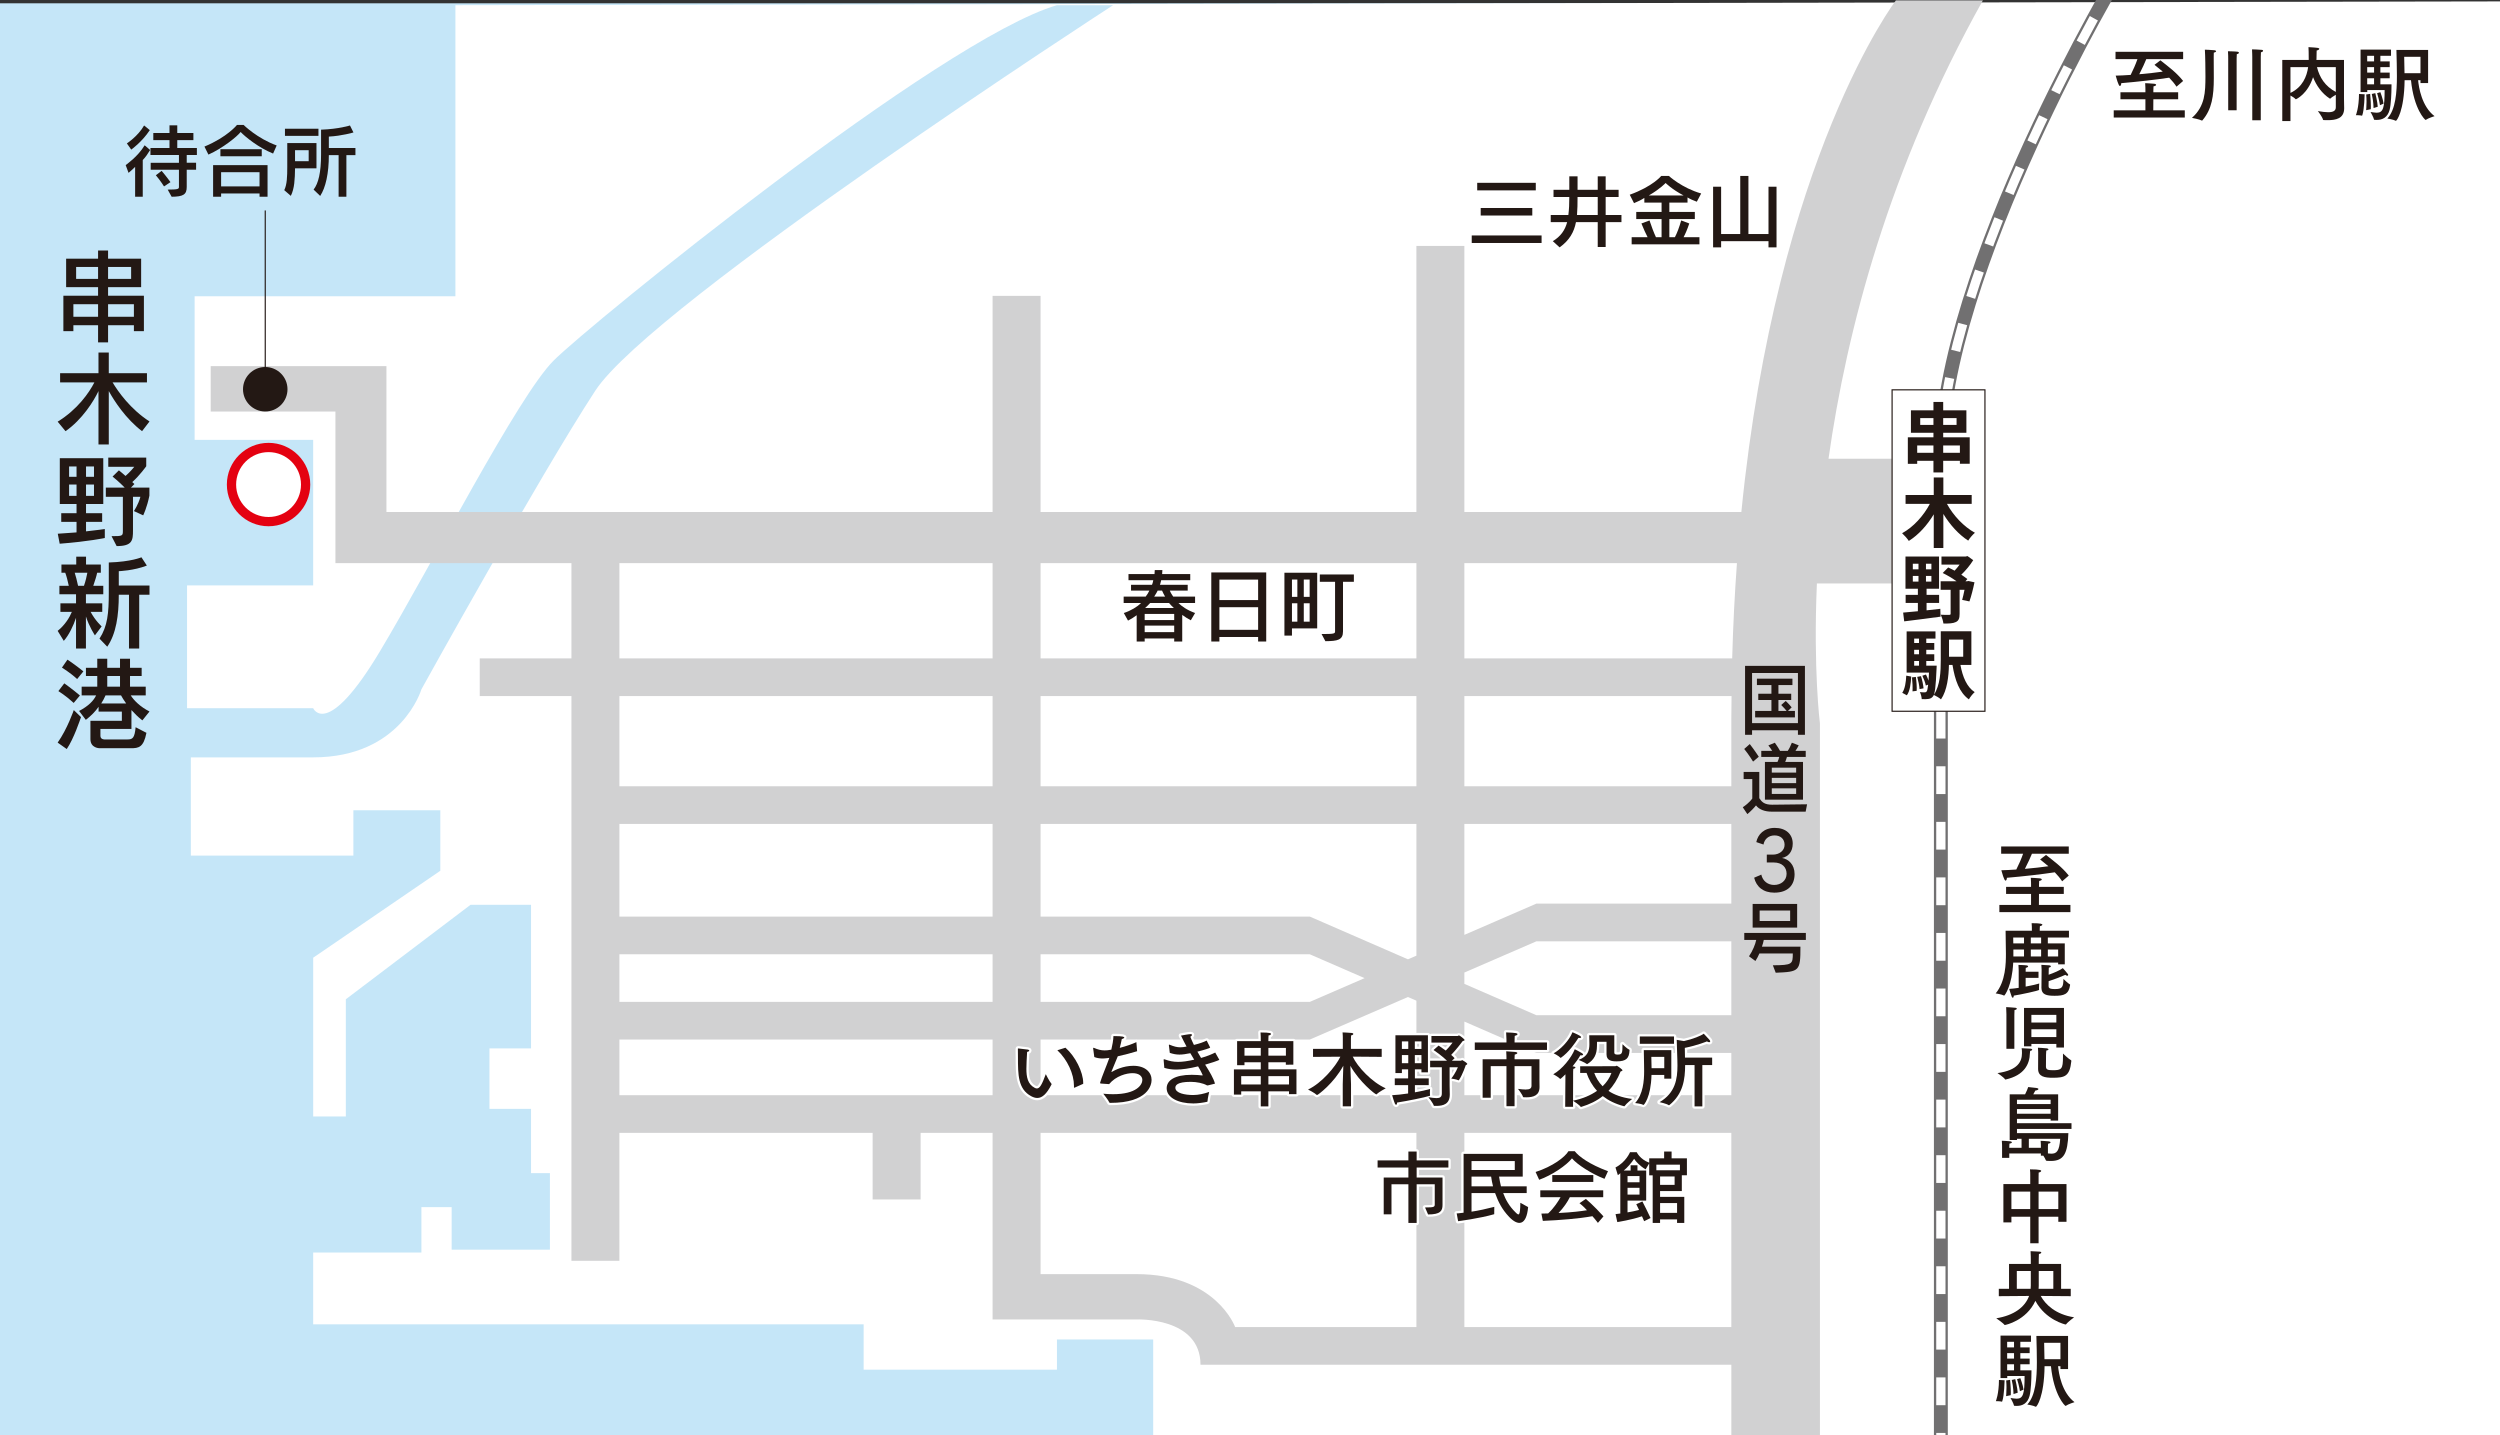 <?xml version="1.0" encoding="UTF-8"?>
<svg data-name="ferry-terminal" xmlns="http://www.w3.org/2000/svg" xmlns:xlink="http://www.w3.org/1999/xlink" version="1.1" viewBox="0 0 540 310" width="540px" height="310px" preserveAspectRatio="xMidYMid">
  <rect x="0" y="0" width="540" height="310" fill="#333333" stroke="none"/>
  <defs>
    <style>
      .st0, .st1, .st2, .st3, .st4 {
        fill: none;
      }

      .st1, .st5 {
        stroke: #231814;
        stroke-width: .25px;
      }

      .st6 {
        fill: #d1d1d2;
      }

      .st7 {
        fill: #231814;
      }

      .st2 {
        stroke: #717071;
        stroke-width: 3px;
      }

      .st8, .st9, .st5 {
        fill: #fff;
      }

      .st9 {
        stroke: #e40111;
      }

      .st9, .st3 {
        stroke-width: 2px;
      }

      .st3 {
        stroke-dasharray: 6;
      }

      .st3, .st4 {
        stroke: #fff;
      }

      .st4 {
        stroke-linecap: round;
        stroke-linejoin: round;
      }

      .st10 {
        fill: #c5e6f8;
      }

      .st11 {
        clip-path: url(#clippath);
      }
    </style>
    <clipPath id="clippath">
      <rect class="st0" width="540" height="310"/>
    </clipPath>
  </defs>
  <g class="st11">
    <rect class="st10" y=".715" width="527.627" height="313.916"/>
    <path class="st8" d="M98.37,1.119v62.869h-56.331v31.02h25.606v31.435h-27.241v26.534h27.241s2.966,6.846,14.396-12.246c11.433-19.092,29.797-55.103,37.558-62.864,7.755-7.755,83.503-69.396,108.698-76.747h12.135s-99.609,64.501-111.855,83.28c-12.246,18.779-37.552,64.496-37.552,64.496,0,0-4.306,14.697-23.379,14.697h-26.422v21.224h35.105v-9.796h18.779v13.065l-27.461,18.779v34.289h7.051v-25.311l26.94-20.411h13.065v31.025h-8.98v13.065h8.98v13.878h4.079v16.536h-21.224v-9.19h-6.533v9.796h-23.379v15.515h118.9v9.796h41.752v-6.533h20.788v25.311h290.915V.305L98.37,1.119Z"/>
    <path class="st6" d="M428.296.087h-18.779s-25.727,33.683-33.384,110.505h-59.831v-57.469h-10.36v57.469h-81.18v-46.679h-10.365v46.679H83.471v-31.504h-37.962v9.796h26.943v32.753h50.979v20.581h-19.805v8.138h19.805v121.981h10.359v-27.64h54.7v14.394h10.36v-14.394h15.547v40.306h31.092s13.817-.579,13.817,9.785h114.661v19.023h19.135v-157.572s-1.462-11.545-.654-30.207h16.781v-26.943h-14.272c3.928-27.767,13.038-62.688,33.339-99.002ZM214.398,236.559h-80.606v-12.013h80.606v12.013ZM214.398,216.409h-80.606v-10.285h80.606v10.285ZM214.398,197.981h-80.606v-20.007h80.606v20.007ZM214.398,169.831h-80.606v-19.475h80.606v19.475ZM214.398,142.218h-80.606v-20.581h80.606v20.581ZM224.762,206.124h58.149l11.837,5.151-11.837,5.135h-58.149v-10.285ZM305.943,286.645h-39.152s-4.114-11.433-21.301-11.433h-20.727v-30.515h81.18v41.948ZM305.943,236.559h-81.18v-12.013h58.149l21.203-9.19,1.828.792v20.411ZM305.943,206.422l-1.828.792-21.203-9.233h-58.149v-20.007h81.18v28.447ZM305.943,169.831h-81.18v-19.475h81.18v19.475ZM305.943,142.218h-81.18v-20.581h81.18v20.581ZM373.968,286.645h-57.665v-41.948h57.665v41.948ZM373.968,236.559h-57.665v-15.898l15.547,6.766h42.118v9.132ZM373.968,219.284h-42.118l-15.547-6.766v-2.45l15.547-6.74h42.118v15.956ZM373.968,195.185h-42.118l-15.547,6.745v-23.956h57.665v17.211ZM373.968,155.07v14.761h-57.665v-19.475h57.713c-.019,1.573-.048,3.11-.048,4.715ZM316.302,142.218v-20.581h58.877c-.478,6.575-.834,13.405-1.026,20.581h-57.852Z"/>
    <path class="st4" d="M305.996,252.191v2.158h5.589v5.9c0,1.302-.444,2.073-3.12,2.073l-.651-1.51c2.057,0,2.092-.133,2.092-.733v-4.273h-3.909v8.35h-1.783v-8.35h-3.652v6.485h-1.68v-7.941h5.331v-2.158h-6.652v-1.541h6.652v-1.924h1.783v1.924h6.859v1.541h-6.859Z"/>
    <path class="st4" d="M327.193,252.723h-9.344v-1.94h9.344v1.94ZM330.074,260.728l-1.682-.925c-.032,3.067-.343,2.743-1.063,2.041-1.371-1.339-2.123-2.743-2.639-4.135h5.076v-1.457h-5.557c-.17-.649-.274-1.286-.409-2.105h5.108v-4.906h-12.773v12.703c-.909.138-1.491.154-1.491.154l.308,1.68s4.696-.601,7.8-1.51l.016-1.589c-1.679.425-3.375.819-4.919,1.042v-4.013h5.092c.67,1.855,1.44,3.465,3.051,5.161,1.868,1.956,3.721,1.972,4.082-2.142ZM322.495,256.252h-4.646v-2.105h4.234c.104.733.242,1.456.412,2.105Z"/>
    <path class="st4" d="M346.573,254.626c-2.812-1.079-5.9-3.088-7.029-4.422-1.151,1.488-4.287,3.63-7.083,4.629l-.771-1.685c3.721-1.196,6.36-3.237,7.099-4.491h1.353c.874,1.132,3.173,2.849,7.184,4.321l-.752,1.648ZM335.291,255.296v-1.478h8.863v1.478h-8.863ZM345.148,264.14c-.412-.531-.789-1.01-1.183-1.44-3.069.547-7.013.856-10.716,1.01l-.308-1.574c.531,0,.978-.037,1.457-.037,1.27-1.18,2.195-2.62,2.676-3.498h-4.372v-1.488h13.594v1.488h-7.218c-.444.946-1.353,2.28-2.434,3.412,3.104-.154,4.938-.409,6.139-.601-.755-.856-1.613-1.525-1.613-1.525l1.374-.925s1.781,1.494,3.806,3.774l-1.201,1.403Z"/>
    <path class="st4" d="M362.864,252.776h-5.092v-1.201h5.092v1.201ZM364.374,253.855v-3.652h-3.309v-1.478h-1.613v1.478h-3.221v.941c-2.025-.755-2.692-2.264-2.692-2.264h-1.459s-.856,2.126-3.136,3.296l.513,1.658c.207-.117.396-.287.531-.425v8.706c-.651.106-1.028.138-1.028.138l.377,1.717s3.12-.484,5.331-1.255c.311.67.465,1.063.465,1.063l1.387-.686c-.513-1.132-1.406-2.881-1.765-3.582l-1.321.601c.205.409.428.877.601,1.233-.773.207-1.783.431-2.488.531v-2.551h4.029v-6.485h-1.884v-1.148h-1.475v1.148h-1.491c.736-.563,1.783-1.796,2.246-2.535.359.585,1.268,1.563,2.485,2.28l.773-1.302v2.588h.752v10.285h1.594v-.771h3.67v.771h1.56v-5.639h-5.23v-1.249h4.699v-3.412h1.098ZM354.136,255.365h-2.589v-1.339h2.589v1.339ZM361.716,255.928h-3.139v-1.818h3.139v1.818ZM354.136,258.038h-2.589v-1.478h2.589v1.478ZM362.248,261.982h-3.67v-2.126h3.67v2.126Z"/>
    <g>
      <path class="st2" d="M458.187-6.498s-38.96,64.767-38.96,105.588v214.722"/>
      <path class="st3" d="M458.187-6.498s-38.96,64.767-38.96,105.588v214.722"/>
    </g>
    <rect class="st5" x="408.691" y="84.204" width="20.057" height="69.428"/>
    <path class="st9" d="M66.016,104.666c0,4.417-3.588,8.005-8.01,8.005s-8.005-3.588-8.005-8.005,3.582-8.01,8.005-8.01,8.01,3.582,8.01,8.01Z"/>
    <path class="st7" d="M28.325,60.24h-4.98v-2.578h4.98v2.578ZM31.081,71.53v-7.654h-7.736v-1.85h7.141v-6.15h-7.141v-1.765h-2.161v1.765h-6.899v6.15h6.899v1.85h-7.495v7.654h2.161v-1.281h5.334v3.705h2.161v-3.705h5.576v1.281h2.161ZM21.184,60.24h-4.739v-2.578h4.739v2.578ZM28.921,68.421h-5.576v-2.711h5.576v2.711ZM21.184,68.421h-5.334v-2.711h5.334v2.711Z"/>
    <path class="st7" d="M30.685,93.132c-3.527-2.668-6.062-6.612-7.186-8.664v11.529h-2.227v-11.529c-.97,2.094-3.527,6.192-7.12,8.664l-1.698-2.052c4.276-2.62,6.811-6.261,7.936-8.489h-7.407v-1.983h8.289v-4.454h2.227v4.454h8.244v1.983h-7.428c1.191,2.009,3.856,5.778,7.978,8.446l-1.608,2.094Z"/>
    <path class="st7" d="M20.302,102.986h-1.72v-2.227h1.72v2.227ZM22.638,116.21v-1.94s-1.629.244-4.056.505v-2.047h3.484v-1.876h-3.484v-1.983h3.726v-9.897h-9.392v9.897h3.617v1.983h-3.306v1.876h3.306v2.27c-1.169.085-2.58.197-4.055.287l.417,2.158c6.261-.484,9.743-1.233,9.743-1.233ZM32.272,107.042v-1.722h-3.989l.749-.771s-.308-.287-.462-.42c1.629-1.451,3.019-3.418,3.019-3.418v-1.871h-8.201v1.983h5.621s-.837,1.079-1.895,1.983c-.529-.484-1.433-1.212-1.433-1.212l-1.366,1.345s1.432,1.148,2.623,2.381h-4.079v1.983h3.681v7.319c0,1.127-.021,1.191-2.445,1.191l1.1,2.142c3.397,0,3.529-1.217,3.529-3.397v-7.255h1.608c-.462,1.722-1.411,3.088-1.411,3.088l2.007.925s.816-1.653,1.345-4.273ZM16.533,102.986h-1.611v-2.227h1.611v2.227ZM20.302,107.105h-1.72v-2.445h1.72v2.445ZM16.533,107.105h-1.611v-2.445h1.611v2.445Z"/>
    <path class="st7" d="M18.561,128.356v1.961h3.527v1.85h-2.514c1.036,1.94,2.381,3.131,2.381,3.131l-1.454,1.94s-1.257-1.913-1.94-4.077v6.92h-2.139v-6.633c-.55,1.674-1.541,3.747-2.644,4.98l-1.323-2.158c1.611-1.281,2.623-2.998,3.064-4.103h-2.469v-1.85h3.373v-1.961h-3.593v-1.828h2.028c-.221-1.058-.529-2.227-.771-2.822h-.816v-1.765h3.197v-1.695h2.115v1.695h3.197v1.765h-.795c-.109.595-.484,1.828-.837,2.822h2.161v1.828h-3.747ZM30.069,128.468v11.614h-2.206v-11.614h-2.203c0,4.475-.574,8.441-2.493,11.22l-1.674-1.743c1.741-2.69,2.007-5.512,2.007-9.897v-6.549c4.871-.154,7.053-1.122,7.053-1.122l1.169,1.786c-2.801,1.1-6.062,1.212-6.062,1.212v3.104h6.633v1.988h-2.224ZM16.137,123.705c.218.638.505,1.807.726,2.822h1.278c.332-.951.619-2.137.728-2.822h-2.732Z"/>
    <path class="st7" d="M18.011,145.019c-1.698-1.387-3.439-2.536-3.439-2.536l-1.191,1.722s1.829,1.122,3.285,2.466l1.345-1.653ZM17.262,150.223c-1.632-1.387-3.375-2.62-3.375-2.62l-1.278,1.674s1.677,1.037,3.309,2.557l1.345-1.611ZM32.293,153.683c-2.049-1.037-3.394-2.424-4.055-3.482h3.24v-1.876h-3.394v-2.312h2.514v-1.765h-2.514v-1.961h-2.161v1.961h-2.756v-1.961h-2.158v1.961h-2.448v1.765h2.448v2.312h-3.372v1.876h3.128c-.55,1.169-1.674,2.312-3.681,3.37l1.456,1.919c1.124-.861,2.094-1.849,2.753-2.822v1.037h5.028v1.988h-6.79v3.965c0,1.961,1.982,1.961,1.982,1.961h6.745c1.698,0,2.756-.176,3.373-3.327l-2.336-1.212c-.221,2.381-.662,2.642-1.786,2.642h-4.938s-.88.027-.88-.771v-1.499h6.7v-4.077c.662.728,1.433,1.52,2.36,2.227l1.541-1.919ZM17.503,154.895l-1.565-1.52s-1.39,4.077-3.484,7.032l1.964,1.387c1.541-2.269,2.82-6.192,3.085-6.899ZM25.923,148.325h-2.756v-2.312h2.756v2.312ZM27.246,151.945h-5.379c.353-.531.728-1.26.925-1.743h3.351c.22.42.595,1.036,1.103,1.743Z"/>
    <path class="st7" d="M251.655,128.861h-2.349c.223-.361.601-.925.739-1.286h.959c.12.308.428.909.651,1.286ZM258.137,132.411c-1.818-.67-2.899-1.478-3.601-2.164h3.601v-1.387h-4.733c-.292-.431-.601-.925-.72-1.286h3.859v-1.254h-6.001s.17-.425.274-.994h6.275v-1.334h-6.07s.053-.585.053-.856h-1.648c0,.255-.051.856-.051.856h-5.624v1.334h5.35c-.069.515-.274.994-.274.994h-4.526v1.254h3.96c-.154.361-.497.909-.789,1.286h-4.765v1.387h3.753c-.755.792-2.246,1.696-3.721,2.164l.909,1.642c.704-.377,1.305-.733,1.871-1.164v5.677h1.73v-.654h6.378v.654h1.733v-5.746c.529.409,1.217.824,1.85,1.164l.927-1.573ZM253.558,131.327h-6.224c.377-.34.808-.717,1.097-1.079h4.082c.274.346.686.755,1.044,1.079ZM253.627,133.937h-6.378v-1.323h6.378v1.323ZM253.627,136.541h-6.378v-1.408h6.378v1.408Z"/>
    <path class="st7" d="M271.755,129.615h-8.366v-4.422h8.366v4.422ZM273.503,138.567v-14.92h-11.864v14.92h1.749v-.978h8.366v.978h1.749ZM271.755,136.042h-8.366v-4.885h8.366v4.885Z"/>
    <path class="st7" d="M280.23,128.93h-1.167v-3.758h1.167v3.758ZM284.514,135.734v-12.018h-7.08v13.58h1.629v-1.563h5.451ZM292.436,125.672v-1.594h-7.356v1.594h3.293v10.716c0,.478-.223.563-2.915.563l.824,1.547c2.658-.021,3.806-.26,3.806-2.11v-10.716h2.349ZM282.885,128.93h-1.268v-3.758h1.268v3.758ZM282.885,134.277h-1.268v-3.976h1.268v3.976ZM280.23,134.277h-1.167v-3.976h1.167v3.976Z"/>
    <path class="st7" d="M319.077,41.121v-1.632h12.653v1.632h-12.653ZM319.831,46.553v-1.626h11.144v1.626h-11.144ZM317.894,52.485v-1.626h15.088v1.626h-15.088Z"/>
    <path class="st7" d="M345.108,46.437h-4.475c.104-1.201.119-2.472.119-3.891h4.356v3.891ZM350.235,47.978v-1.541h-3.412v-3.891h2.796v-1.547h-2.796v-2.913h-1.714v2.913h-4.356v-2.913h-1.783v2.913h-3.41v1.547h3.41c0,1.435-.051,2.721-.205,3.891h-3.806v1.541h3.548c-.462,1.749-1.406,3.088-3.101,4.114l1.472,1.339c2.126-1.526,3.123-3.311,3.532-5.453h4.699v5.368h1.714v-5.368h3.412Z"/>
    <path class="st7" d="M363.648,42.216h-7.495c2.435-1.403,3.62-2.69,3.62-2.69,0,0,1.353,1.371,3.875,2.69ZM367.454,41.791c-4.167-1.185-6.979-3.79-6.979-3.79h-1.645s-1.818,2.264-6.806,4.061l.925,1.818c.84-.34,1.579-.702,2.23-1.132v1.015h3.721v2.02h-5.47v1.541h5.47v3.912h-1.217c-.499-1.079-.962-2.333-1.39-3.619l-1.749.654c.462,1.148.944,2.211,1.337,2.966h-3.444v1.542h14.641v-1.542h-3.428c.359-.654.821-1.717,1.233-2.966l-1.749-.654c-.394,1.44-.909,2.78-1.356,3.619h-1.199v-3.912h5.504v-1.541h-5.504v-2.02h3.925v-1.116c.582.361,1.286.67,2.007.925l.944-1.781Z"/>
    <path class="st7" d="M381.996,53.432v-1.339h-10.234v1.339h-1.733v-13.102h1.733v10.221h4.132v-12.549h1.765v12.549h4.337v-10.221h1.733v13.102h-1.733Z"/>
    <path class="st7" d="M305.996,252.191v2.158h5.589v5.9c0,1.302-.444,2.073-3.12,2.073l-.651-1.51c2.057,0,2.092-.133,2.092-.733v-4.273h-3.909v8.35h-1.783v-8.35h-3.652v6.485h-1.68v-7.941h5.331v-2.158h-6.652v-1.541h6.652v-1.924h1.783v1.924h6.859v1.541h-6.859Z"/>
    <path class="st7" d="M327.193,252.723h-9.344v-1.94h9.344v1.94ZM330.074,260.728l-1.682-.925c-.032,3.067-.343,2.743-1.063,2.041-1.371-1.339-2.123-2.743-2.639-4.135h5.076v-1.457h-5.557c-.17-.649-.274-1.286-.409-2.105h5.108v-4.906h-12.773v12.703c-.909.138-1.491.154-1.491.154l.308,1.68s4.696-.601,7.8-1.51l.016-1.589c-1.679.425-3.375.819-4.919,1.042v-4.013h5.092c.67,1.855,1.44,3.465,3.051,5.161,1.868,1.956,3.721,1.972,4.082-2.142ZM322.495,256.252h-4.646v-2.105h4.234c.104.733.242,1.456.412,2.105Z"/>
    <path class="st7" d="M346.573,254.626c-2.812-1.079-5.9-3.088-7.029-4.422-1.151,1.488-4.287,3.63-7.083,4.629l-.771-1.685c3.721-1.196,6.36-3.237,7.099-4.491h1.353c.874,1.132,3.173,2.849,7.184,4.321l-.752,1.648ZM335.291,255.296v-1.478h8.863v1.478h-8.863ZM345.148,264.14c-.412-.531-.789-1.01-1.183-1.44-3.069.547-7.013.856-10.716,1.01l-.308-1.574c.531,0,.978-.037,1.457-.037,1.27-1.18,2.195-2.62,2.676-3.498h-4.372v-1.488h13.594v1.488h-7.218c-.444.946-1.353,2.28-2.434,3.412,3.104-.154,4.938-.409,6.139-.601-.755-.856-1.613-1.525-1.613-1.525l1.374-.925s1.781,1.494,3.806,3.774l-1.201,1.403Z"/>
    <path class="st7" d="M362.864,252.776h-5.092v-1.201h5.092v1.201ZM364.374,253.855v-3.652h-3.309v-1.478h-1.613v1.478h-3.221v.941c-2.025-.755-2.692-2.264-2.692-2.264h-1.459s-.856,2.126-3.136,3.296l.513,1.658c.207-.117.396-.287.531-.425v8.706c-.651.106-1.028.138-1.028.138l.377,1.717s3.12-.484,5.331-1.255c.311.67.465,1.063.465,1.063l1.387-.686c-.513-1.132-1.406-2.881-1.765-3.582l-1.321.601c.205.409.428.877.601,1.233-.773.207-1.783.431-2.488.531v-2.551h4.029v-6.485h-1.884v-1.148h-1.475v1.148h-1.491c.736-.563,1.783-1.796,2.246-2.535.359.585,1.268,1.563,2.485,2.28l.773-1.302v2.588h.752v10.285h1.594v-.771h3.67v.771h1.56v-5.639h-5.23v-1.249h4.699v-3.412h1.098ZM354.136,255.365h-2.589v-1.339h2.589v1.339ZM361.716,255.928h-3.139v-1.818h3.139v1.818ZM354.136,258.038h-2.589v-1.478h2.589v1.478ZM362.248,261.982h-3.67v-2.126h3.67v2.126Z"/>
    <path class="st7" d="M388.354,156.192h-9.908v-10.822h9.908v10.822ZM389.866,158.711v-14.883h-12.932v14.883h1.512v-.978h9.908v.978h1.512ZM387.705,154.954v-1.387h-1.512l.803-.771s-.51-.67-1.281-1.387l-.973.872c.587.569.989,1.063,1.172,1.286h-1.773v-2.365h2.761v-1.356h-2.761v-1.866h3.024v-1.393h-7.67v1.393h3.133v1.866h-2.841v1.356h2.841v2.365h-3.519v1.387h8.595Z"/>
    <path class="st7" d="M387.968,166.886h-5.262v-1.063h5.262v1.063ZM379.897,163.458s-.911-1.419-1.945-2.743l-1.201,1.063c1.002,1.217,1.911,2.727,1.911,2.727l1.236-1.047ZM390.036,163.495v-1.302h-2.224c.218-.308.51-.776.712-1.201l-1.483-.569c-.292.755-.632,1.409-.896,1.77h-1.65c-.154-.292-.601-1.047-1.127-1.77l-1.403.585c.324.409.649.856.832,1.185h-2.36v1.302h3.888c-.093.377-.26.824-.385,1.079h-2.716v8.159h8.226v-8.159h-3.843c.125-.255.279-.739.372-1.079h4.058ZM390.328,173.727l-7.545.09c-1.666,0-2.222-.569-2.777-1.409v-5.677h-3.381v1.547h1.868v4.199s-.587.909-2.054,1.887l.989,1.488c.755-.633,1.496-1.403,1.868-1.882.662.887,1.882,1.35,3.423,1.35h7.301l.308-1.594ZM387.968,169.151h-5.262v-1.132h5.262v1.132ZM387.968,171.484h-5.262v-1.201h5.262v1.201Z"/>
    <path class="st7" d="M383.248,192.814c-2.376,0-3.872-1.255-4.351-3.227l1.542-.67c.324,1.44,1.451,2.233,2.777,2.233,1.451,0,2.687-.925,2.687-2.419,0-1.425-.989-2.434-2.78-2.434h-1.496v-1.696h1.297c1.419,0,2.546-.877,2.546-2.11,0-1.302-.896-2.041-2.177-2.041-1.342,0-2.19.872-2.376,1.972l-1.557-.531c.34-1.648,1.65-3.067,3.997-3.067,2.36,0,3.872,1.334,3.872,3.407,0,1.733-.957,2.812-2.315,3.088,1.403.239,2.716,1.424,2.716,3.482,0,2.434-1.483,4.013-4.382,4.013Z"/>
    <path class="st7" d="M386.671,198.932h-6.588v-2.264h6.588v2.264ZM388.184,200.357v-5.108h-9.613v5.108h9.613ZM390.065,203.03v-1.51h-13.302v1.51h2.578c-.17.877-.741,2.333-1.557,3.529l1.387,1.015c.324-.5.649-1.116.864-1.632h7.208c0,2.302-.077,2.541-4.306,2.557l.617,1.611c5.153-.207,5.339-.34,5.339-5.624h-8.318c.17-.462.34-1.079.401-1.456h9.089Z"/>
    <g>
      <line class="st1" x1="57.293" y1="45.459" x2="57.293" y2="84.079"/>
      <path class="st7" d="M62.099,84.079c0,2.652-2.153,4.805-4.805,4.805s-4.805-2.153-4.805-4.805,2.15-4.805,4.805-4.805,4.805,2.153,4.805,4.805Z"/>
      <path class="st7" d="M28.346,32.314l-.941-1.339s2.4-1.541,3.721-3.875l1.233,1.01c-1.749,2.626-4.013,4.204-4.013,4.204ZM40.332,33.478v1.679h2.023v1.51h-2.023v3.721c0,1.627-.739,2.089-3.258,2.11l-.856-1.547c2.227,0,2.434-.133,2.434-.563v-3.721h-6.104v-1.51h6.104v-1.679h-6.155v-1.51h4.114v-1.696h-3.497v-1.541h3.497v-1.664h1.68v1.664h3.482v1.541h-3.482v1.696h4.236v1.51h-2.195ZM30.834,34.573v7.925h-1.648v-6.463c-.667.702-1.422,1.302-1.422,1.302l-.617-1.68s2.658-1.834,4.095-4.273l1.185,1.015c-.566.925-.978,1.525-1.594,2.174ZM35.429,40.266s-.824-1.318-1.768-2.413l1.255-.946c1.079,1.27,1.903,2.435,1.903,2.435l-1.39.925Z"/>
      <path class="st7" d="M56.06,40.266h-8.3v-3.067h8.3v3.067ZM59.763,31.421c-4.218-1.526-7.149-4.438-7.149-4.438h-1.422s-2.076,2.62-7.032,4.678l.858,1.733c3.086-1.371,6.259-3.944,6.96-4.885,1.01,1.063,3.875,3.391,7.011,4.662l.773-1.749ZM56.539,33.754v-1.525h-8.932v1.525h8.932ZM57.791,42.498v-6.825h-11.76v6.825h1.73v-.707h8.3v.707h1.73Z"/>
      <path class="st7" d="M68.785,29.348v-1.547h-7.234v1.547h7.234ZM76.774,33.51v-1.541h-5.743v-2.466c2.796-.138,5.315-.893,5.315-.893l-.752-1.51s-2.368.771-6.243.909v5.368c0,3.838-.566,6.24-1.613,7.574l1.425,1.372c1.182-1.797,1.868-4.869,1.868-8.813h2.11v8.988h1.68v-8.988h1.953ZM68.357,36.359v-5.453h-6.309v5.177c0,2.025-.05,3.79-.651,4.991l1.422,1.233c.789-1.579.874-3.582.909-5.948h4.63ZM66.675,34.817h-2.947v-2.371h2.947v2.371Z"/>
    </g>
    <g>
      <path class="st7" d="M470.482,21.448h-5.358l-.018,2.387h6.807v1.556h-15.348v-1.556h6.843v-2.387h-5.392v-1.521h5.392v-.583s0-.742-.053-1.379c0,0,1.361.053,1.945.124.283.035.424.124.424.247s-.195.247-.566.318c-.018.336-.035.919-.035.919v.354h5.358v1.521ZM471.559,12.766h-7.957c-.247.637-.902,2.069-1.52,3.271,1.786-.159,3.625-.354,5.074-.566-.584-.495-1.184-.99-1.786-1.468l1.273-.973c1.751,1.38,3.413,2.582,4.915,4.456l-1.432,1.238c-.424-.654-.972-1.309-1.591-1.945-2.741.424-7.002.902-10.344,1.185,0,.318-.123.619-.3.619-.07,0-.3-.035-.902-2.245.884-.018,2.016-.071,3.235-.159.549-1.096,1.079-2.281,1.468-3.413h-4.739v-1.574h14.605v1.574Z"/>
      <path class="st7" d="M478.162,12.307c0,1.326.019,3.324.019,4.385v.247c0,3.766-.407,6.648-2.458,9.053-.018.035-.054.053-.107.053-.018,0-.035,0-.053-.018-.477-.265-2.104-.566-2.104-.566,2.864-2.564,2.9-5.552,2.918-8.947,0-1.361-.036-4.491-.124-5.782,0,0,1.574.053,2.104.124.212.035.319.124.319.212,0,.106-.159.23-.495.301,0,.247-.019.601-.019.937ZM483.113,23.818h-1.821v-11.14s0-1.202-.053-1.609c0,0,1.733.035,2.104.106.177.035.266.124.266.212,0,.124-.142.247-.46.318-.019.212-.036.972-.036.972v11.14ZM488.33,25.975h-1.839v-13.703s-.018-1.22-.053-1.609c0,0,1.627.036,2.121.106.177.018.266.106.266.212s-.142.247-.46.318c-.018.23-.036.973-.036.973v13.703Z"/>
      <path class="st7" d="M506.303,21.306c0,.867.035,1.662.035,2.069v.035c0,2.21-1.821,2.546-3.537,2.546-.3,0-.601,0-.884-.018-.106,0-.141-.035-.158-.124-.124-.548-1.096-1.821-1.096-1.821.884.159,1.627.247,2.228.247,1.06,0,1.644-.3,1.644-1.061v-2.705c-.407.247-.919.548-1.149.796-.035.035-.053.035-.089.035-.018,0-.035,0-.07-.018-1.715-1.114-2.9-2.811-3.607-4.615-1.167,3.66-3.66,4.774-3.713,4.774-.035,0-.054-.018-.089-.053-.158-.212-.654-.53-1.078-.76v5.517h-1.768v-13.208h5.711v-.248c0-1.061-.018-2.104-.053-2.511,2.069.124,2.334.159,2.334.371,0,.142-.247.301-.565.354-.019.194-.036,1.167-.036,1.803,0,.071,0,.142-.018.23h5.959v8.363ZM494.739,14.499v5.57c2.616-1.238,3.536-3.572,3.818-5.57h-3.818ZM500.467,14.499c.548,2.246,1.786,4.155,4.067,5.358v-5.358h-4.067Z"/>
      <path class="st7" d="M510.765,20.369c-.018.089-.053,3.236-.513,4.544-.018.036-.053.071-.088.071h-.036c-.3-.106-1.255-.106-1.255-.106,0,0,.654-1.52.672-4.579l1.22.07ZM516.458,12.059h-2.298v1.202h2.016v1.238h-2.016v1.185h2.016v1.22h-2.016v1.308h2.405v.336c0,1.556-.107,4.067-.407,5.181-.442,1.644-1.539,2.175-2.776,2.175-.159,0-.319,0-.477-.018-.071,0-.107-.018-.124-.089-.07-.424-.742-1.609-.742-1.609.495.071.955.159,1.344.159,1.397,0,1.697-1.096,1.697-4.898h-3.748v.442h-1.45v-9.177h6.578v1.344ZM511.949,20.281s.159,1.574.159,2.723c0,.212,0,.407-.018.584l-1.007.212s.088-.831.088-1.874c0-.477-.018-1.008-.07-1.521l.848-.124ZM511.313,12.059v1.202h1.485v-1.202h-1.485ZM511.313,14.499v1.185h1.485v-1.185h-1.485ZM511.313,16.904v1.308h1.485v-1.308h-1.485ZM513.063,20.122s.478,1.927.531,2.935l-.902.283s-.018-1.52-.389-3.041l.76-.177ZM514.159,19.91s.566,1.468.69,2.476l-.778.336s-.142-1.096-.619-2.599l.707-.212ZM524.468,17.947h-1.644v-.619h-.513c.142,1.503.779,5.676,3.554,7.762,0,0-1.379.424-1.874.796-.018.018-.054.018-.071.018-.106,0-2.511-2.246-3.147-8.576h-1.379c-.088,6.719-1.715,8.77-1.874,8.77-.018,0-.035,0-.053-.018-.442-.248-1.804-.478-1.804-.478,1.804-1.909,2.069-5.693,2.069-9.177,0-1.715-.053-3.66-.106-5.641h6.843v7.161ZM519.305,12.271l.07,3.536h3.449v-3.536h-3.519Z"/>
    </g>
    <g>
      <path class="st7" d="M445.78,193.085h-5.358l-.018,2.387h6.807v1.556h-15.348v-1.556h6.843v-2.387h-5.392v-1.521h5.392v-.583s0-.742-.053-1.379c0,0,1.361.053,1.945.124.283.035.424.124.424.247s-.195.247-.566.318c-.018.336-.035.919-.035.919v.354h5.358v1.521ZM446.858,184.403h-7.957c-.247.637-.902,2.069-1.52,3.271,1.785-.159,3.625-.354,5.074-.566-.584-.495-1.184-.99-1.786-1.468l1.273-.973c1.75,1.38,3.413,2.582,4.915,4.456l-1.432,1.238c-.424-.654-.972-1.309-1.591-1.945-2.741.424-7.002.902-10.344,1.185,0,.318-.123.619-.3.619-.07,0-.3-.035-.902-2.245.884-.018,2.016-.071,3.235-.159.549-1.096,1.079-2.281,1.468-3.413h-4.739v-1.574h14.605v1.574Z"/>
      <path class="st7" d="M446.894,202.5h-4.563v1.273h3.661v4.527h-1.433v-.371h-9.707c-.23,4.933-1.821,7.125-1.962,7.125,0,0-.018,0-.035-.018-.478-.265-1.786-.46-1.786-.46,2.174-2.634,2.209-6.524,2.209-8.576,0-.796-.07-4.968-.07-4.968h5.676v-.46s0-.76-.053-1.167c2.121,0,2.316.195,2.316.318s-.177.265-.53.336c-.018.212-.035.601-.035.601v.372h6.312v1.468ZM440.317,211.217h-2.777v1.892c1.361-.247,2.511-.53,2.935-.672,0,0-.053.584-.053,1.008,0,.124,0,.247.018.336v.036c0,.159-4.12,1.043-5.464,1.237-.018.301-.106.46-.212.46-.088,0-.177-.089-.247-.266-.212-.548-.53-1.644-.53-1.644.636-.036,1.344-.124,2.051-.23v-3.784s-.018-.813-.054-1.167c0,0,1.433.035,1.804.106.177.035.284.106.284.212s-.159.247-.513.318c-.018.141-.018.548-.018.548v.283h2.777v1.326ZM434.852,202.5s.019.566.019,1.273h2.316v-1.273h-2.335ZM434.888,205.099v1.503h2.298v-1.503h-2.298ZM438.654,202.5v1.273h2.228v-1.273h-2.228ZM438.654,205.099v1.503h2.228v-1.503h-2.228ZM442.509,210.545c1.149-.407,2.44-.955,3.059-1.432,0,0,.937,1.026,1.114,1.309.035.07.053.124.053.177,0,.106-.07.159-.195.159-.123,0-.283-.053-.424-.195-.99.442-2.192.919-3.607,1.361l-.018,1.008c0,.371.018.707,1.361.707,1.574,0,1.821-.371,1.856-2.192,0,0,1.008,1.008,1.38,1.167.053.018.053.089.053.159-.284,1.998-1.291,2.317-3.342,2.317-1.751,0-2.847-.247-2.847-1.715v-.053l.036-3.837s-.019-.76-.054-1.078c0,0,1.503.089,1.733.106.177.018.318.106.318.212s-.123.23-.442.283c-.018.141-.018.531-.018.531l-.018,1.008ZM442.332,205.099v1.503h2.228v-1.503h-2.228Z"/>
      <path class="st7" d="M438.459,227.491c-.053,2.387-1.22,4.774-5.216,5.676-.018,0-.035.018-.07.018s-.07-.018-.088-.053c-.247-.424-1.628-1.344-1.628-1.344,4.439-.619,5.287-2.511,5.287-4.314,0-.531-.018-.76-.071-1.061.266,0,1.61.088,1.928.106.23.018.354.106.354.212,0,.089-.124.212-.442.266,0,.247-.036.106-.054.495ZM435.101,226.536h-1.716v-7.479s-.018-.937-.053-1.521c0,0,1.627.089,2.016.141.176.036.283.106.283.195,0,.124-.159.247-.495.301-.018.477-.035,1.043-.035,1.043v7.32ZM445.816,226.271h-1.644v-.778h-5.393v.513h-1.591v-8.293h8.629v8.558ZM438.778,219.216v1.644h5.393v-1.644h-5.393ZM438.778,222.328v1.68h5.393v-1.68h-5.393ZM440.245,227.544s0-.725-.053-1.238c0,0,1.291.053,1.945.141.194.035.335.124.335.212,0,.106-.142.212-.477.265-.035.371-.053.69-.053.902,0,.813-.018,2.458-.018,2.582.035.601.353.76,1.45.76,1.928,0,2.228-.195,2.228-2.935v-.672s1.255,1.22,1.751,1.45c.035.018.053.053.053.194-.336,3.306-1.432,3.59-4.032,3.59-1.697,0-3.165-.212-3.147-1.963l.018-3.289Z"/>
      <path class="st7" d="M444.56,242.051h-1.627v-.371h-7.267v.937h11.776v1.238h-11.776v.902h11.104c-.142,4.456-1.007,6.012-3.802,6.012-.813,0-1.025-.018-1.06-.141-.089-.247-.319-.654-.549-1.008h-.53v-.477h-6.825v.955h-1.556v-2.529s0-.566-.053-1.167c0,0,1.485.053,1.856.124.195.035.318.124.318.212,0,.106-.159.23-.53.283-.035.318-.035.743-.035.743v.159h2.652v-1.945h-.99v.265h-1.574v-9.866h3.324c.3-.583.601-1.291.672-1.574,0,0,1.078.124,1.768.195.283.035.442.124.442.23,0,.141-.212.283-.672.336-.124.23-.284.531-.442.813h5.375v5.676ZM435.666,237.542v.937h7.267v-.937h-7.267ZM435.666,239.558v1.008h7.267v-1.008h-7.267ZM438.23,245.976v1.945h2.6v-.513s0-.46-.053-.99c0,0,1.45.053,1.821.124.195.035.318.124.318.212,0,.106-.159.23-.53.283-.035.283-.035.565-.035.565v1.539c.265.035.513.053.725.053,1.114,0,1.751-.46,1.927-3.218h-6.772Z"/>
      <path class="st7" d="M446.363,263.913h-1.768v-1.096h-4.26v5.729h-1.804v-5.729h-4.067v1.22h-1.733v-8.275h5.8v-1.963c0-.265,0-.725-.054-1.22,2.299,0,2.423.23,2.423.336,0,.141-.265.318-.548.354-.018.336-.018.884-.018.884v1.609h6.029v8.151ZM434.464,257.388v3.766h4.067v-3.766h-4.067ZM440.334,257.388v3.766h4.26v-3.766h-4.26Z"/>
      <path class="st7" d="M445.196,278.384h2.086v1.591l-6.489-.053c1.007,1.839,3.2,3.996,7.214,4.615,0,0-1.398,1.026-1.733,1.521-.018.018-.053.035-.107.035-.018,0-4.297-.937-6.524-5.11-1.963,4.279-6.454,5.216-6.596,5.216-.035,0-.07-.018-.088-.035-.265-.389-1.768-1.415-1.768-1.415,3.855-.619,6.224-2.44,7.091-4.827l-6.542.053v-1.591h2.209v-5.375h4.704v-1.008c0-.07,0-1.096-.053-1.75,0,0,1.751.071,2.051.106.142.018.265.106.265.195,0,.106-.123.23-.513.318-.018.372-.035,1.061-.035,1.132v1.008h4.827v5.375ZM435.631,274.529v3.855h2.988c.018-.212.035-.442.035-.672v-3.183h-3.023ZM440.37,274.529v3.218c0,.212-.018.424-.035.637h3.183v-3.855h-3.147Z"/>
      <path class="st7" d="M432.996,298.142c-.018.089-.053,3.236-.513,4.544-.018.036-.053.071-.088.071h-.036c-.3-.106-1.255-.106-1.255-.106,0,0,.654-1.52.672-4.579l1.22.07ZM438.689,289.832h-2.298v1.202h2.016v1.238h-2.016v1.185h2.016v1.22h-2.016v1.308h2.405v.336c0,1.556-.107,4.067-.407,5.181-.442,1.644-1.539,2.175-2.776,2.175-.159,0-.319,0-.477-.018-.071,0-.107-.018-.124-.089-.07-.424-.742-1.609-.742-1.609.495.071.955.159,1.344.159,1.397,0,1.697-1.096,1.697-4.898h-3.748v.442h-1.45v-9.177h6.578v1.344ZM434.18,298.054s.159,1.574.159,2.723c0,.212,0,.407-.018.584l-1.007.212s.088-.831.088-1.874c0-.477-.018-1.008-.07-1.521l.848-.124ZM433.545,289.832v1.202h1.485v-1.202h-1.485ZM433.545,292.272v1.185h1.485v-1.185h-1.485ZM433.545,294.677v1.308h1.485v-1.308h-1.485ZM435.294,297.895s.478,1.927.531,2.935l-.902.283s-.018-1.52-.389-3.041l.76-.177ZM436.391,297.683s.566,1.468.69,2.476l-.778.336s-.142-1.096-.619-2.599l.707-.212ZM446.7,295.72h-1.644v-.619h-.513c.142,1.503.779,5.676,3.554,7.762,0,0-1.379.424-1.874.796-.018.018-.054.018-.071.018-.106,0-2.511-2.246-3.147-8.576h-1.379c-.088,6.719-1.715,8.77-1.874,8.77-.018,0-.035,0-.053-.018-.442-.248-1.804-.478-1.804-.478,1.804-1.909,2.069-5.693,2.069-9.177,0-1.715-.053-3.66-.106-5.641h6.843v7.161ZM441.536,290.044l.07,3.536h3.449v-3.536h-3.519Z"/>
    </g>
    <g>
      <g>
        <path class="st4" d="M221.7,230.867c0,1.733.266,3.306,1.786,4.102.177.089.336.141.477.141.637,0,1.114-.867,1.928-3.094,0,0,.795,1.609,1.22,2.069.018.018.035.053.035.089,0,.018-.018.053-.018.07-1.078,2.122-2.051,2.918-3.076,2.918-.424,0-.867-.141-1.326-.389-2.847-1.539-2.847-4.65-2.847-8.452,0-1.503-.018-1.645-.018-1.75,0-.089.018-.106.053-.106h.071c.265.018,1.591.177,2.033.247.212.035.3.124.3.212,0,.106-.142.23-.46.283-.088,1.273-.159,2.811-.159,3.66ZM230.135,226.305c2.104,1.821,3.837,5.252,3.837,7.603v.195l-1.857.831c-.035.018-.053.018-.07.018-.053,0-.07-.036-.07-.124v-.318c0-2.529-1.415-5.623-3.59-7.656l1.751-.548Z"/>
        <path class="st4" d="M245.614,227.065c-1.238.389-2.759.778-4.173,1.096-.477,1.255-1.114,2.599-1.344,3.253-.018.053-.018.089-.018.106s0,.036.018.036.054-.018.107-.053c.53-.318,2.369-1.291,4.597-1.291,2.617,0,3.943,1.432,3.943,3.059,0,1.026-.69,4.951-8.946,4.951-.107,0-.142-.018-.177-.089-.212-.513-1.255-1.804-1.309-1.892.743.071,1.433.106,2.087.106,5.127,0,6.348-2.051,6.348-3.077,0-.813-.707-1.468-2.122-1.468-1.272,0-3.553.566-5.057,2.369-.142,0-1.768-.124-1.768-.124-.123,0-.177-.036-.177-.124,0-.036,0-.071.018-.124.354-1.237,1.344-3.501,1.981-5.304l-.247.035c-.424.053-.831.106-1.202.106-.672,0-1.273-.106-1.804-.318l-.247-1.856v-.036c0-.088.018-.106.07-.106.035,0,.088.018.142.036.83.354,1.485.53,2.246.53.548,0,.636-.018,1.467-.159.23-.973.424-2.016.46-2.935,2.193,0,2.334.195,2.334.301,0,.124-.23.283-.53.336-.106.566-.265,1.255-.442,1.91,1.291-.336,2.6-.778,3.59-1.238l.159,1.963Z"/>
        <path class="st4" d="M261.375,226.216c0,.036.018.053.018.071,0,.071-1.22.495-2.758.867.265.477.53.919.795,1.361,1.397-.389,2.298-.796,3.059-1.167l.849,1.503c.018.018.035.035.035.053,0,.124-1.821.707-3.059,1.061.972,1.556,1.804,2.917,2.122,4.102,0,0-1.45.371-1.556.389-.159,0-.212-.035-.212-.035-.814-.46-2.175-.743-3.484-.743-2.988,0-3.306.796-3.306,1.273,0,1.184,2.086,1.574,3.872,1.574,1.096,0,2.369-.283,3.43-.672,0,0-.318,1.379-.354,1.98,0,.124-.018.141-.106.159-.778.177-2.016.354-2.953.354-3.324,0-5.765-1.291-5.765-3.271,0-1.697,1.698-2.918,5.411-2.918.902,0,1.751.071,2.281.141h.019c.035,0,.053-.035.053-.089,0-.018-.018-.053-.018-.07-.177-.442-.513-1.061-.956-1.804-1.909.46-3.43.69-4.738.69-.938,0-1.768-.124-2.565-.371l-.141-1.697v-.053c0-.07.018-.106.088-.106.053,0,.106.018.177.036.972.354,1.839.53,2.864.53.973,0,2.07-.159,3.466-.477-.265-.442-.549-.902-.831-1.397-.972.194-1.697.3-2.351.3-.707,0-1.344-.124-2.087-.371l-.194-1.644v-.053c0-.053.018-.089.07-.089.018,0,.053.018.106.036.937.371,1.556.548,2.281.548.389,0,.831-.053,1.361-.159-.424-.778-.83-1.574-1.202-2.369.124-.035,1.662-.318,2.069-.318.212,0,.301.071.301.159,0,.124-.142.283-.354.406.23.619.495,1.203.778,1.768,1.291-.318,1.998-.583,2.759-.937l.725,1.45Z"/>
        <path class="st4" d="M279.364,229.965l-1.627.018v-.531h-3.767v1.52h6.065v5.358h-1.609v-.602h-4.456v3.254h-1.644v-3.254h-4.226v.708h-1.574v-5.446h5.8v-1.539h-3.519v.637h-1.591v-5.198h5.11v-.602s0-.636-.053-1.273c2.157,0,2.263.195,2.263.318,0,.141-.212.301-.531.318-.018.3-.035.76-.035.76v.478h5.393v5.075ZM268.1,232.44v1.804h4.226v-1.804h-4.226ZM268.807,226.358v1.662h3.519v-1.662h-3.519ZM273.971,226.358v1.662h3.784v-1.662h-3.784ZM273.971,232.44v1.804h4.456v-1.804h-4.456Z"/>
        <path class="st4" d="M298.45,228.285l-6.259-.053c1.007,2.193,4.155,5.552,7.125,6.843-.035.035-1.432.742-1.963,1.291-.018.018-.035.018-.07.018-.247,0-3.642-2.67-5.605-6.171.054,1.538.142,3.784.142,3.961v4.792h-1.786v-4.792c0-.141.07-2.423.124-3.978-2.052,3.801-5.482,6.33-5.677,6.33-.018,0-.035,0-.053-.018-.442-.442-1.892-1.167-1.892-1.167,2.935-1.361,5.994-5.004,6.984-7.091l-5.906.036v-1.733h6.436v-2.316s0-.778-.053-1.238c.106,0,1.591.071,2.033.124.177.018.283.106.283.212,0,.124-.142.247-.477.318-.018.177-.035.707-.035.707v2.192h6.648v1.733Z"/>
        <path class="st4" d="M308.43,231.627h-1.397v-.654h-1.414v1.963h2.988v1.45h-2.988v1.556c1.308-.23,2.528-.495,3.271-.725,0,0-.035.46-.035.867,0,.212.018.406.035.53,0,.036-.018.071-.07.089-1.291.389-4.739,1.079-7.055,1.45,0,.336-.107.477-.212.477-.089,0-.177-.089-.247-.23-.266-.637-.602-1.839-.602-1.839.884-.035,2.158-.177,3.448-.371v-1.804h-2.882v-1.45h2.882v-1.963h-1.344v.814h-1.397v-8.169h7.02v8.01ZM302.807,224.943v1.627h1.379v-1.627h-1.379ZM302.807,227.896v1.751h1.379v-1.751h-1.379ZM305.602,224.943v1.627h1.432v-1.627h-1.432ZM305.602,227.896v1.751h1.432v-1.751h-1.432ZM309.19,225.209v-1.432h5.658c.089,0,.177-.124.301-.124.141,0,1.202.796,1.202.99,0,.124-.195.177-.407.23-.265.354-1.432,1.892-2.493,2.988.284.247.549.477.743.707l-.584.548h1.909c.124,0,.212-.124.319-.124.018,0,.053,0,.07.018.23.106,1.026.637,1.026.796,0,.141-.23.23-.319.247,0,0-.672,2.033-1.485,3.254-.018.018-.054.035-.071.035h-.035c-.407-.212-1.556-.371-1.556-.371.938-1.184,1.433-2.44,1.433-2.44h-1.786v3.89c0,.336.035,1.927.035,1.927v.071c0,2.033-1.344,2.457-2.918,2.457h-.424c-.053,0-.088-.018-.106-.053-.195-.619-1.167-1.821-1.167-1.821.725.106,1.308.194,1.75.194.761,0,1.149-.247,1.149-1.007v-5.658h-2.528v-1.415h3.642c-1.007-.99-2.334-1.91-2.899-2.316l1.095-.955c.319.212.919.619,1.539,1.079.742-.743,1.344-1.539,1.468-1.715h-4.563Z"/>
        <path class="st4" d="M334.148,226.782h-15.595v-1.609h6.843v-.654s-.018-.848-.07-1.52c2.121.071,2.457.177,2.457.389,0,.124-.194.266-.601.354-.018.371-.035.884-.035,1.007v.424h7.002v1.609ZM332.52,233.13c0,.442.018,1.361.018,1.627v.053c0,1.839-1.379,2.21-2.846,2.21-.195,0-.372,0-.566-.018-.07,0-.141,0-.158-.071-.124-.513-1.079-1.733-1.079-1.733.672.089,1.22.141,1.644.141.902,0,1.256-.23,1.273-.813v-4.244h-3.66v8.664h-1.751v-8.664h-3.395v6.825h-1.751v-8.311h5.146v-.265s0-.849-.053-1.45c.176,0,1.502.089,1.98.141.284.036.424.124.424.23,0,.124-.195.266-.565.336-.035.336-.035.902-.035.902v.106h5.375v4.332Z"/>
        <path class="st4" d="M348.902,230.301c.123,0,.212-.106.3-.106.124,0,1.255.796,1.255.99,0,.124-.23.212-.406.248-.672,1.697-1.556,3.094-2.617,4.208,1.221.813,2.882,1.45,5.11,1.733,0,0-1.273.99-1.645,1.556-.018.018-.035.018-.07.018h-.035c-1.892-.495-3.395-1.255-4.597-2.192-1.326,1.061-2.9,1.804-4.651,2.334-.018,0-.035.018-.053.018-.035,0-.053-.018-.07-.035-.248-.407-1.468-1.203-1.645-1.309v1.309h-1.697l.053-7.02c-.247.247-1.007.99-1.096.99-.035,0-.053,0-.07-.018-.372-.424-1.468-.99-1.468-.99,1.91-1.043,3.908-3.536,4.651-5.393,0,0,.99.477,1.539.831.195.124.265.23.265.318,0,.106-.142.177-.372.177-.07,0-.141,0-.23-.018-.388.69-.99,1.538-1.679,2.387.141.018.247.035.265.035.247.035.354.106.354.212s-.177.23-.46.301c-.036.159-.036.848-.036.848l-.018,6.012c2.069-.406,3.819-1.167,5.181-2.121-1.079-1.185-1.804-2.511-2.263-3.873h-1.379v-1.432l7.586-.018ZM337.161,228.479c-.018,0-.035.018-.053.018-.019,0-.036-.018-.054-.018-.318-.389-1.467-.972-1.467-.972,1.379-.725,3.36-2.723,4.067-4.544,0,0,1.132.477,1.591.76.195.124.283.23.283.318,0,.106-.124.159-.335.159-.071,0-.159,0-.248-.018-.795,1.22-2.069,3.095-3.783,4.297ZM348.69,227.366c0,.3.176.424.725.424.99,0,1.043-.3,1.043-2.246,0,0,.956.973,1.486,1.203.018,0,.035.018.035.141-.088,1.68-.672,2.369-2.793,2.369-1.114,0-2.175-.194-2.175-1.503v-2.723h-2.051c0,.301-.018.495-.018.919-.018,1.786-.602,2.97-2.069,3.872-.018.018-.035.018-.053.018-.035,0-.053,0-.071-.018-.442-.354-1.785-.884-1.785-.884,2.051-.742,2.334-2.051,2.351-3.377,0-.743-.035-1.715-.035-1.945h5.411v3.749ZM344.358,231.751c.353.973.919,1.981,1.804,2.882.919-.884,1.555-1.874,1.909-2.882h-3.713Z"/>
        <path class="st4" d="M361.003,232.988h-1.521v-.796h-2.758c-.124,4.898-1.662,6.471-1.697,6.471-.019,0-.054,0-.071-.018-.442-.247-1.768-.389-1.768-.389,1.733-1.892,1.945-4.827,1.945-6.896,0-.583-.018-1.096-.018-1.503-.018-.69-.053-3.024-.053-3.024h5.941v6.153ZM361.587,225.456h-7.391v-1.574h7.391v1.574ZM356.688,228.285s.018.707.035,1.627l.018.813h2.741v-2.44h-2.793ZM369.826,230.053h-2.121v8.929h-1.68v-8.929h-2.033c-.018,3.077-.424,6.224-3.413,8.647-.035.018-.053.035-.088.035-.018,0-.035,0-.054-.018-.424-.318-1.962-.654-1.962-.654,3.395-1.998,3.855-4.986,3.855-7.886,0-.371,0-.742-.018-1.096-.054-2.069-.142-4.474-.142-4.474l1.556.266c1.892-.407,3.784-1.185,4.279-1.592,0,0,.955.99,1.237,1.326.107.124.159.247.159.336,0,.106-.07.177-.212.177-.123,0-.283-.053-.495-.177,0,0-2.086.867-4.774,1.397.018.619.035,1.379.035,2.104h5.87v1.609Z"/>
      </g>
      <g>
        <path class="st7" d="M221.7,230.867c0,1.733.266,3.306,1.786,4.102.177.089.336.141.477.141.637,0,1.114-.867,1.928-3.094,0,0,.795,1.609,1.22,2.069.018.018.035.053.035.089,0,.018-.018.053-.018.07-1.078,2.122-2.051,2.918-3.076,2.918-.424,0-.867-.141-1.326-.389-2.847-1.539-2.847-4.65-2.847-8.452,0-1.503-.018-1.645-.018-1.75,0-.089.018-.106.053-.106h.071c.265.018,1.591.177,2.033.247.212.035.3.124.3.212,0,.106-.142.23-.46.283-.088,1.273-.159,2.811-.159,3.66ZM230.135,226.305c2.104,1.821,3.837,5.252,3.837,7.603v.195l-1.857.831c-.035.018-.053.018-.07.018-.053,0-.07-.036-.07-.124v-.318c0-2.529-1.415-5.623-3.59-7.656l1.751-.548Z"/>
        <path class="st7" d="M245.614,227.065c-1.238.389-2.759.778-4.173,1.096-.477,1.255-1.114,2.599-1.344,3.253-.018.053-.018.089-.018.106s0,.036.018.036.054-.018.107-.053c.53-.318,2.369-1.291,4.597-1.291,2.617,0,3.943,1.432,3.943,3.059,0,1.026-.69,4.951-8.946,4.951-.107,0-.142-.018-.177-.089-.212-.513-1.255-1.804-1.309-1.892.743.071,1.433.106,2.087.106,5.127,0,6.348-2.051,6.348-3.077,0-.813-.707-1.468-2.122-1.468-1.272,0-3.553.566-5.057,2.369-.142,0-1.768-.124-1.768-.124-.123,0-.177-.036-.177-.124,0-.036,0-.071.018-.124.354-1.237,1.344-3.501,1.981-5.304l-.247.035c-.424.053-.831.106-1.202.106-.672,0-1.273-.106-1.804-.318l-.247-1.856v-.036c0-.088.018-.106.07-.106.035,0,.088.018.142.036.83.354,1.485.53,2.246.53.548,0,.636-.018,1.467-.159.23-.973.424-2.016.46-2.935,2.193,0,2.334.195,2.334.301,0,.124-.23.283-.53.336-.106.566-.265,1.255-.442,1.91,1.291-.336,2.6-.778,3.59-1.238l.159,1.963Z"/>
        <path class="st7" d="M261.375,226.216c0,.036.018.053.018.071,0,.071-1.22.495-2.758.867.265.477.53.919.795,1.361,1.397-.389,2.298-.796,3.059-1.167l.849,1.503c.018.018.035.035.035.053,0,.124-1.821.707-3.059,1.061.972,1.556,1.804,2.917,2.122,4.102,0,0-1.45.371-1.556.389-.159,0-.212-.035-.212-.035-.814-.46-2.175-.743-3.484-.743-2.988,0-3.306.796-3.306,1.273,0,1.184,2.086,1.574,3.872,1.574,1.096,0,2.369-.283,3.43-.672,0,0-.318,1.379-.354,1.98,0,.124-.018.141-.106.159-.778.177-2.016.354-2.953.354-3.324,0-5.765-1.291-5.765-3.271,0-1.697,1.698-2.918,5.411-2.918.902,0,1.751.071,2.281.141h.019c.035,0,.053-.035.053-.089,0-.018-.018-.053-.018-.07-.177-.442-.513-1.061-.956-1.804-1.909.46-3.43.69-4.738.69-.938,0-1.768-.124-2.565-.371l-.141-1.697v-.053c0-.07.018-.106.088-.106.053,0,.106.018.177.036.972.354,1.839.53,2.864.53.973,0,2.07-.159,3.466-.477-.265-.442-.549-.902-.831-1.397-.972.194-1.697.3-2.351.3-.707,0-1.344-.124-2.087-.371l-.194-1.644v-.053c0-.053.018-.089.07-.089.018,0,.053.018.106.036.937.371,1.556.548,2.281.548.389,0,.831-.053,1.361-.159-.424-.778-.83-1.574-1.202-2.369.124-.035,1.662-.318,2.069-.318.212,0,.301.071.301.159,0,.124-.142.283-.354.406.23.619.495,1.203.778,1.768,1.291-.318,1.998-.583,2.759-.937l.725,1.45Z"/>
        <path class="st7" d="M279.364,229.965l-1.627.018v-.531h-3.767v1.52h6.065v5.358h-1.609v-.602h-4.456v3.254h-1.644v-3.254h-4.226v.708h-1.574v-5.446h5.8v-1.539h-3.519v.637h-1.591v-5.198h5.11v-.602s0-.636-.053-1.273c2.157,0,2.263.195,2.263.318,0,.141-.212.301-.531.318-.018.3-.035.76-.035.76v.478h5.393v5.075ZM268.1,232.44v1.804h4.226v-1.804h-4.226ZM268.807,226.358v1.662h3.519v-1.662h-3.519ZM273.971,226.358v1.662h3.784v-1.662h-3.784ZM273.971,232.44v1.804h4.456v-1.804h-4.456Z"/>
        <path class="st7" d="M298.45,228.285l-6.259-.053c1.007,2.193,4.155,5.552,7.125,6.843-.035.035-1.432.742-1.963,1.291-.018.018-.035.018-.07.018-.247,0-3.642-2.67-5.605-6.171.054,1.538.142,3.784.142,3.961v4.792h-1.786v-4.792c0-.141.07-2.423.124-3.978-2.052,3.801-5.482,6.33-5.677,6.33-.018,0-.035,0-.053-.018-.442-.442-1.892-1.167-1.892-1.167,2.935-1.361,5.994-5.004,6.984-7.091l-5.906.036v-1.733h6.436v-2.316s0-.778-.053-1.238c.106,0,1.591.071,2.033.124.177.018.283.106.283.212,0,.124-.142.247-.477.318-.018.177-.035.707-.035.707v2.192h6.648v1.733Z"/>
        <path class="st7" d="M308.43,231.627h-1.397v-.654h-1.414v1.963h2.988v1.45h-2.988v1.556c1.308-.23,2.528-.495,3.271-.725,0,0-.035.46-.035.867,0,.212.018.406.035.53,0,.036-.018.071-.07.089-1.291.389-4.739,1.079-7.055,1.45,0,.336-.107.477-.212.477-.089,0-.177-.089-.247-.23-.266-.637-.602-1.839-.602-1.839.884-.035,2.158-.177,3.448-.371v-1.804h-2.882v-1.45h2.882v-1.963h-1.344v.814h-1.397v-8.169h7.02v8.01ZM302.807,224.943v1.627h1.379v-1.627h-1.379ZM302.807,227.896v1.751h1.379v-1.751h-1.379ZM305.602,224.943v1.627h1.432v-1.627h-1.432ZM305.602,227.896v1.751h1.432v-1.751h-1.432ZM309.19,225.209v-1.432h5.658c.089,0,.177-.124.301-.124.141,0,1.202.796,1.202.99,0,.124-.195.177-.407.23-.265.354-1.432,1.892-2.493,2.988.284.247.549.477.743.707l-.584.548h1.909c.124,0,.212-.124.319-.124.018,0,.053,0,.07.018.23.106,1.026.637,1.026.796,0,.141-.23.23-.319.247,0,0-.672,2.033-1.485,3.254-.018.018-.054.035-.071.035h-.035c-.407-.212-1.556-.371-1.556-.371.938-1.184,1.433-2.44,1.433-2.44h-1.786v3.89c0,.336.035,1.927.035,1.927v.071c0,2.033-1.344,2.457-2.918,2.457h-.424c-.053,0-.088-.018-.106-.053-.195-.619-1.167-1.821-1.167-1.821.725.106,1.308.194,1.75.194.761,0,1.149-.247,1.149-1.007v-5.658h-2.528v-1.415h3.642c-1.007-.99-2.334-1.91-2.899-2.316l1.095-.955c.319.212.919.619,1.539,1.079.742-.743,1.344-1.539,1.468-1.715h-4.563Z"/>
        <path class="st7" d="M334.148,226.782h-15.595v-1.609h6.843v-.654s-.018-.848-.07-1.52c2.121.071,2.457.177,2.457.389,0,.124-.194.266-.601.354-.018.371-.035.884-.035,1.007v.424h7.002v1.609ZM332.52,233.13c0,.442.018,1.361.018,1.627v.053c0,1.839-1.379,2.21-2.846,2.21-.195,0-.372,0-.566-.018-.07,0-.141,0-.158-.071-.124-.513-1.079-1.733-1.079-1.733.672.089,1.22.141,1.644.141.902,0,1.256-.23,1.273-.813v-4.244h-3.66v8.664h-1.751v-8.664h-3.395v6.825h-1.751v-8.311h5.146v-.265s0-.849-.053-1.45c.176,0,1.502.089,1.98.141.284.036.424.124.424.23,0,.124-.195.266-.565.336-.035.336-.035.902-.035.902v.106h5.375v4.332Z"/>
        <path class="st7" d="M348.902,230.301c.123,0,.212-.106.3-.106.124,0,1.255.796,1.255.99,0,.124-.23.212-.406.248-.672,1.697-1.556,3.094-2.617,4.208,1.221.813,2.882,1.45,5.11,1.733,0,0-1.273.99-1.645,1.556-.018.018-.035.018-.07.018h-.035c-1.892-.495-3.395-1.255-4.597-2.192-1.326,1.061-2.9,1.804-4.651,2.334-.018,0-.035.018-.053.018-.035,0-.053-.018-.07-.035-.248-.407-1.468-1.203-1.645-1.309v1.309h-1.697l.053-7.02c-.247.247-1.007.99-1.096.99-.035,0-.053,0-.07-.018-.372-.424-1.468-.99-1.468-.99,1.91-1.043,3.908-3.536,4.651-5.393,0,0,.99.477,1.539.831.195.124.265.23.265.318,0,.106-.142.177-.372.177-.07,0-.141,0-.23-.018-.388.69-.99,1.538-1.679,2.387.141.018.247.035.265.035.247.035.354.106.354.212s-.177.23-.46.301c-.036.159-.036.848-.036.848l-.018,6.012c2.069-.406,3.819-1.167,5.181-2.121-1.079-1.185-1.804-2.511-2.263-3.873h-1.379v-1.432l7.586-.018ZM337.161,228.479c-.018,0-.035.018-.053.018-.019,0-.036-.018-.054-.018-.318-.389-1.467-.972-1.467-.972,1.379-.725,3.36-2.723,4.067-4.544,0,0,1.132.477,1.591.76.195.124.283.23.283.318,0,.106-.124.159-.335.159-.071,0-.159,0-.248-.018-.795,1.22-2.069,3.095-3.783,4.297ZM348.69,227.366c0,.3.176.424.725.424.99,0,1.043-.3,1.043-2.246,0,0,.956.973,1.486,1.203.018,0,.035.018.035.141-.088,1.68-.672,2.369-2.793,2.369-1.114,0-2.175-.194-2.175-1.503v-2.723h-2.051c0,.301-.018.495-.018.919-.018,1.786-.602,2.97-2.069,3.872-.018.018-.035.018-.053.018-.035,0-.053,0-.071-.018-.442-.354-1.785-.884-1.785-.884,2.051-.742,2.334-2.051,2.351-3.377,0-.743-.035-1.715-.035-1.945h5.411v3.749ZM344.358,231.751c.353.973.919,1.981,1.804,2.882.919-.884,1.555-1.874,1.909-2.882h-3.713Z"/>
        <path class="st7" d="M361.003,232.988h-1.521v-.796h-2.758c-.124,4.898-1.662,6.471-1.697,6.471-.019,0-.054,0-.071-.018-.442-.247-1.768-.389-1.768-.389,1.733-1.892,1.945-4.827,1.945-6.896,0-.583-.018-1.096-.018-1.503-.018-.69-.053-3.024-.053-3.024h5.941v6.153ZM361.587,225.456h-7.391v-1.574h7.391v1.574ZM356.688,228.285s.018.707.035,1.627l.018.813h2.741v-2.44h-2.793ZM369.826,230.053h-2.121v8.929h-1.68v-8.929h-2.033c-.018,3.077-.424,6.224-3.413,8.647-.035.018-.053.035-.088.035-.018,0-.035,0-.054-.018-.424-.318-1.962-.654-1.962-.654,3.395-1.998,3.855-4.986,3.855-7.886,0-.371,0-.742-.018-1.096-.054-2.069-.142-4.474-.142-4.474l1.556.266c1.892-.407,3.784-1.185,4.279-1.592,0,0,.955.99,1.237,1.326.107.124.159.247.159.336,0,.106-.07.177-.212.177-.123,0-.283-.053-.495-.177,0,0-2.086.867-4.774,1.397.018.619.035,1.379.035,2.104h5.87v1.609Z"/>
      </g>
    </g>
    <g>
      <path class="st7" d="M425.459,94.458v5.713h-2.122v-.637h-3.607v2.514h-2.105v-2.514h-3.509v.653h-2.024v-5.729h5.533v-.979h-4.864v-4.848h4.864v-1.811h2.105v1.811h5.011v4.848h-5.011v.979h5.73ZM417.624,97.804v-1.583h-3.509v1.583h3.509ZM417.624,91.781v-1.469h-2.857v1.469h2.857ZM419.729,90.312v1.469h2.889v-1.469h-2.889ZM423.336,97.804v-1.583h-3.607v1.583h3.607Z"/>
      <path class="st7" d="M420.546,108.844c1.355,2.497,3.639,4.929,6.039,6.235-.473.392-1.142,1.159-1.452,1.697-2.057-1.322-3.934-3.412-5.37-5.762v7.361h-2.074v-7.28c-1.419,2.367-3.296,4.439-5.385,5.745-.327-.506-.996-1.256-1.453-1.665,2.416-1.306,4.652-3.77,5.991-6.333h-5.24v-1.926h6.088v-3.787h2.074v3.787h6.121v1.926h-5.337Z"/>
      <path class="st7" d="M416.139,131.832c.979-.098,1.975-.212,2.97-.327l.049,1.697c-2.775.392-5.729.735-7.85,1.012l-.229-1.893c.881-.082,1.975-.163,3.183-.294v-1.795h-2.644v-1.746h2.644v-1.322h-2.677v-6.953h7.248v6.953h-2.694v1.322h2.709v1.746h-2.709v1.6ZM413.168,122.969h1.225v-1.208h-1.225v1.208ZM413.168,125.629h1.225v-1.224h-1.225v1.224ZM417.183,121.761h-1.175v1.208h1.175v-1.208ZM417.183,124.405h-1.175v1.224h1.175v-1.224ZM426.487,125.777c-.293,1.452-.718,3.084-1.093,4.129l-1.567-.326c.163-.571.342-1.371.506-2.187h-1.06v5.206c0,.931-.18,1.469-.817,1.763-.62.31-1.501.326-2.677.326-.065-.555-.326-1.371-.571-1.91.735.049,1.567.049,1.796.033.245,0,.327-.049.327-.261v-5.157h-2.155v-1.845h3.427c-.897-.653-2.007-1.306-2.986-1.779l1.191-1.191c.44.196.914.424,1.387.686.359-.392.751-.849,1.078-1.306h-3.917v-1.746h5.206l.424-.098,1.224.882c-.652,1.061-1.599,2.22-2.578,3.134.489.343.962.653,1.321.946l-.424.473h.375l.278-.049,1.306.278Z"/>
      <path class="st7" d="M410.884,149.646c.588-.865.799-2.269.865-3.705l1.078.196c-.099,1.534-.261,3.101-.947,4.048l-.996-.538ZM418.326,143.786s-.016.441-.032.653c-.163,3.917-.359,5.468-.751,5.957-.293.376-.571.506-.979.571-.342.066-.881.066-1.469.049-.032-.473-.179-1.11-.408-1.518.457.049.832.049,1.028.049s.327-.032.441-.196c.13-.163.228-.588.327-1.469l-.507.196c-.098-.588-.424-1.453-.75-2.122l.783-.261c.196.408.408.881.555,1.322.032-.49.066-1.061.098-1.73h-4.831v-8.912h6.234v1.567h-1.991v.947h1.73v1.469h-1.73v.963h1.73v1.452h-1.73v1.012h2.253ZM413.821,146.218c.148.947.229,2.204.18,3.003l-.898.114c.049-.816,0-2.057-.114-3.02l.832-.098ZM413.462,137.943v.947h1.045v-.947h-1.045ZM414.506,140.359h-1.045v.963h1.045v-.963ZM413.462,143.786h1.045v-1.012h-1.045v1.012ZM414.931,146.055c.278.832.49,1.91.556,2.628l-.866.163c-.032-.702-.261-1.795-.506-2.644l.816-.147ZM423.451,143.623c.473,2.579,1.388,4.782,3.085,5.876-.424.359-.996,1.077-1.257,1.567-2.057-1.485-3.003-4.113-3.542-7.443h-.767c-.049,2.465-.376,5.484-1.715,7.443-.31-.293-1.126-.783-1.55-.963,1.388-2.073,1.501-5.108,1.501-7.475v-6.268h6.611v7.263h-2.367ZM420.986,138.156v3.705h3.069v-3.705h-3.069Z"/>
    </g>
  </g>
</svg>
